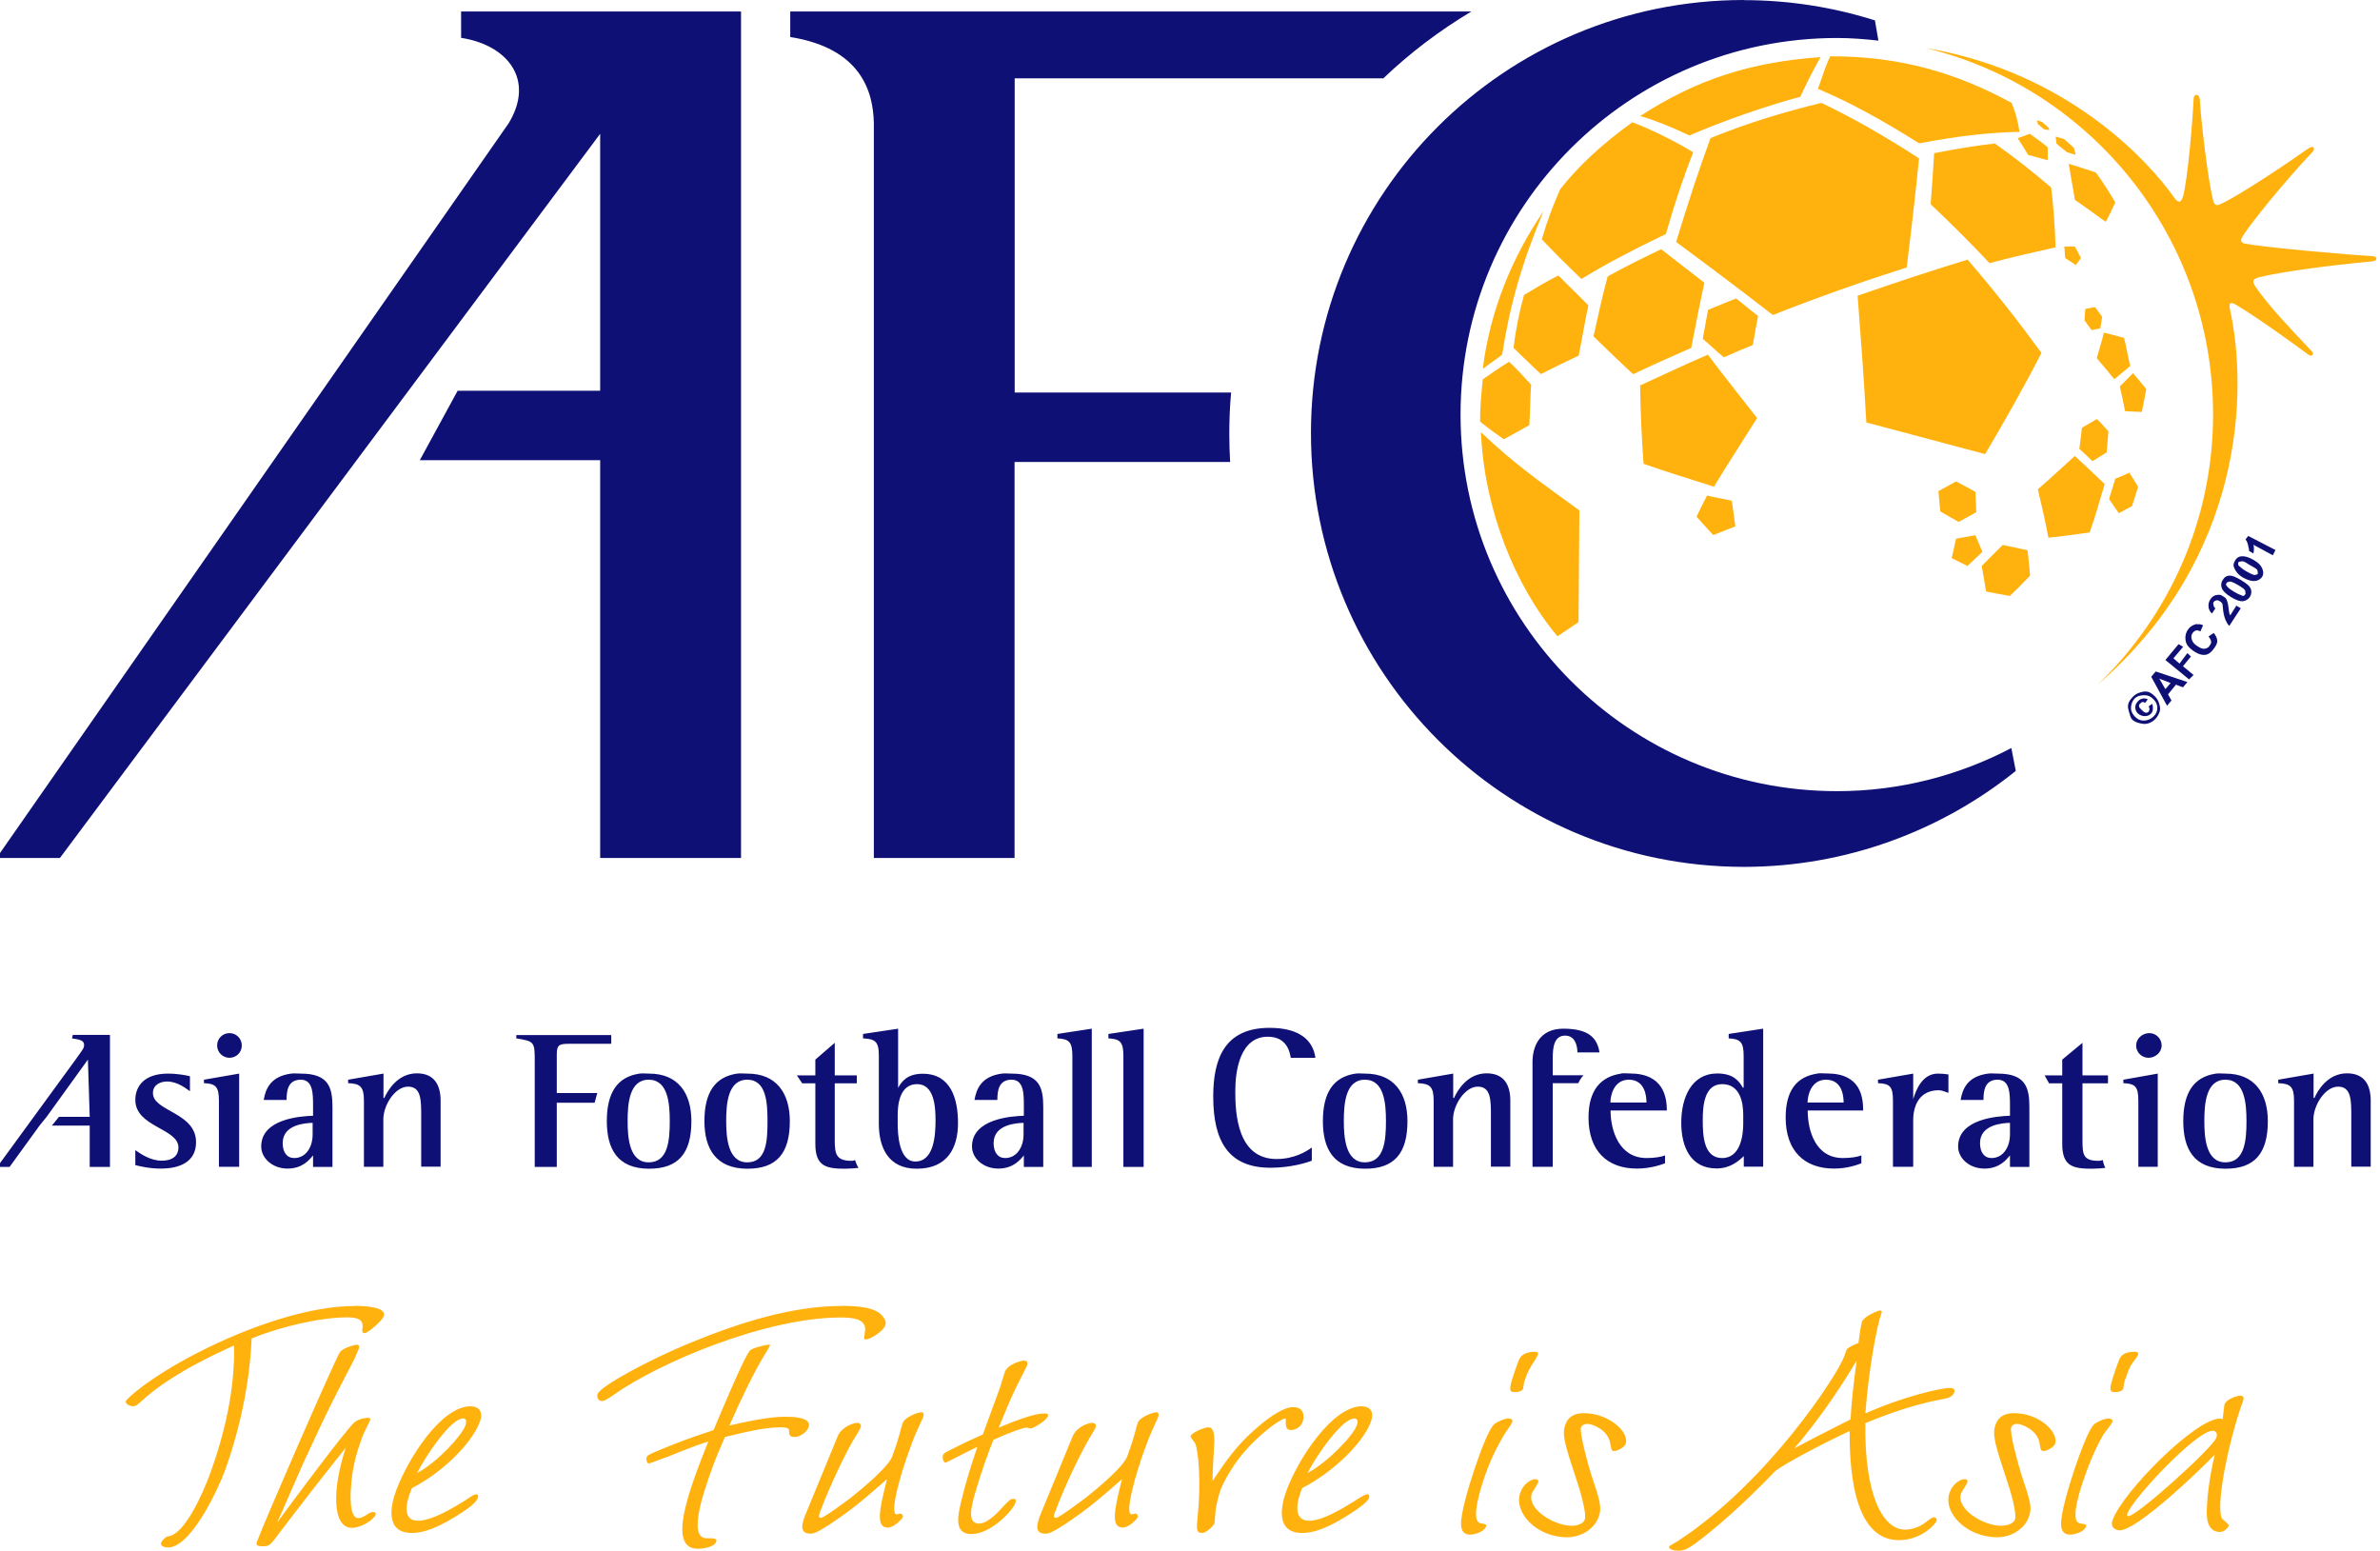 <?xml version="1.0" encoding="UTF-8" standalone="no"?>
<!-- Created with Inkscape (http://www.inkscape.org/) by Marsupilami -->

<svg
   xmlns:dc="http://purl.org/dc/elements/1.1/"
   xmlns:cc="http://creativecommons.org/ns#"
   xmlns:rdf="http://www.w3.org/1999/02/22-rdf-syntax-ns#"
   xmlns:svg="http://www.w3.org/2000/svg"
   xmlns="http://www.w3.org/2000/svg"
   xmlns:sodipodi="http://sodipodi.sourceforge.net/DTD/sodipodi-0.dtd"
   xmlns:inkscape="http://www.inkscape.org/namespaces/inkscape"
   version="1.0"
   width="200.002"
   height="130.285"
   viewBox="-1.652 -1.652 17.155 11.183"
   id="svg9953"
   inkscape:version="0.47 r22583"
   sodipodi:docname="AFC_Logo.svg">
  <sodipodi:namedview
     pagecolor="#ffffff"
     bordercolor="#666666"
     borderopacity="1"
     objecttolerance="10"
     gridtolerance="10"
     guidetolerance="10"
     inkscape:pageopacity="0"
     inkscape:pageshadow="2"
     inkscape:window-width="1280"
     inkscape:window-height="714"
     id="namedview6"
     showgrid="false"
     inkscape:zoom="0.34705882"
     inkscape:cx="492.39305"
     inkscape:cy="394.51742"
     inkscape:window-x="-4"
     inkscape:window-y="-4"
     inkscape:window-maximized="1"
     inkscape:current-layer="svg9953" />
  <defs
     id="defs9955">
    <inkscape:perspective
       sodipodi:type="inkscape:persp3d"
       inkscape:vp_x="0 : 340 : 1"
       inkscape:vp_y="0 : 1000 : 0"
       inkscape:vp_z="1024 : 340 : 1"
       inkscape:persp3d-origin="512 : 226.66667 : 1"
       id="perspective10" />
  </defs>
  <path
     d="m 12.242,-1.303 c 1.186,0.29 2.063,1.365 2.063,2.64 0,0.767 -0.32,1.455 -0.831,1.948 1.054,-0.914 1.085,-2.113 0.952,-2.71 -0.01,-0.046 0.007,-0.052 0.051,-0.025 0.149,0.089 0.405,0.274 0.514,0.355 0.028,0.021 0.046,-0.004 0.025,-0.025 -0.143,-0.151 -0.3,-0.314 -0.4,-0.457 -0.035,-0.05 -0.024,-0.064 0.025,-0.076 0.213,-0.053 0.675,-0.102 0.812,-0.114 0.043,-0.004 0.039,-0.036 0,-0.038 -0.153,-0.008 -0.745,-0.059 -0.914,-0.089 -0.03,-0.005 -0.043,-0.021 -0.019,-0.057 0.113,-0.171 0.417,-0.519 0.495,-0.597 0.037,-0.037 0.012,-0.058 -0.025,-0.032 -0.125,0.089 -0.469,0.321 -0.616,0.393 -0.044,0.022 -0.058,0.021 -0.07,-0.025 -0.035,-0.139 -0.085,-0.554 -0.095,-0.724 -0.003,-0.042 -0.043,-0.041 -0.044,-0.006 -0.007,0.153 -0.042,0.576 -0.076,0.704 -0.014,0.053 -0.038,0.049 -0.063,0.013 -0.18,-0.257 -0.763,-0.904 -1.783,-1.079 z m -0.698,0.057 c -0.028,0.053 -0.053,0.131 -0.089,0.235 0.227,0.095 0.468,0.227 0.73,0.393 0.283,-0.054 0.52,-0.08 0.724,-0.083 -0.014,-0.088 -0.028,-0.137 -0.057,-0.209 -0.391,-0.212 -0.794,-0.337 -1.307,-0.336 z m -0.07,0.006 c -0.503,0.035 -0.898,0.162 -1.301,0.425 0.091,0.025 0.218,0.075 0.355,0.14 0.247,-0.106 0.546,-0.211 0.8,-0.279 0.061,-0.13 0.088,-0.184 0.146,-0.286 z m 0.006,0.33 c -0.27,0.066 -0.528,0.143 -0.8,0.254 -0.079,0.215 -0.16,0.459 -0.248,0.749 0.207,0.153 0.433,0.322 0.698,0.527 0.331,-0.131 0.654,-0.244 0.965,-0.343 0.038,-0.306 0.067,-0.564 0.089,-0.787 -0.25,-0.163 -0.485,-0.295 -0.704,-0.4 z m 1.555,0.127 c 0.001,0.008 0.005,0.016 0.006,0.025 0.015,0.012 0.03,0.026 0.044,0.038 0.013,0.004 0.026,0.003 0.038,0.006 -0.001,-0.01 -0.004,-0.012 -0.006,-0.019 -0.015,-0.012 -0.029,-0.026 -0.044,-0.038 -0.012,-0.004 -0.025,-0.011 -0.038,-0.013 z m -2.919,0.013 c -0.215,0.154 -0.388,0.315 -0.52,0.482 -0.056,0.13 -0.088,0.21 -0.133,0.362 0.073,0.077 0.165,0.17 0.286,0.286 0.183,-0.112 0.385,-0.217 0.609,-0.324 0.064,-0.225 0.129,-0.416 0.197,-0.59 -0.144,-0.088 -0.327,-0.175 -0.438,-0.216 z m 2.869,0.083 c -0.029,0.008 -0.056,0.021 -0.089,0.032 0.027,0.041 0.05,0.079 0.076,0.121 0.049,0.013 0.094,0.024 0.14,0.038 0.001,-0.034 5.07e-4,-0.066 0,-0.095 -0.043,-0.034 -0.082,-0.064 -0.127,-0.095 z m 0.184,0.019 c 0.003,0.016 0.004,0.032 0.006,0.051 0.024,0.023 0.052,0.041 0.076,0.063 0.022,0.005 0.043,0.014 0.063,0.019 -0.004,-0.018 -0.009,-0.034 -0.013,-0.051 -0.025,-0.021 -0.045,-0.042 -0.07,-0.063 -0.02,-0.005 -0.041,-0.013 -0.063,-0.019 z m -0.438,0.051 c -0.135,0.015 -0.277,0.038 -0.438,0.07 -0.007,0.113 -0.014,0.233 -0.025,0.368 0.144,0.136 0.283,0.274 0.425,0.425 0.179,-0.048 0.332,-0.082 0.476,-0.114 -0.005,-0.161 -0.016,-0.302 -0.032,-0.432 -0.134,-0.114 -0.263,-0.217 -0.406,-0.317 z m 0.533,0.146 c 0.013,0.088 0.03,0.169 0.044,0.26 0.083,0.057 0.132,0.094 0.222,0.159 0.029,-0.048 0.047,-0.096 0.07,-0.14 -0.051,-0.085 -0.08,-0.132 -0.14,-0.216 -0.054,-0.019 -0.125,-0.04 -0.197,-0.063 z m -3.789,0.343 c -0.228,0.333 -0.385,0.718 -0.438,1.136 0.055,-0.042 0.09,-0.062 0.14,-0.102 0.056,-0.358 0.141,-0.658 0.298,-1.034 z m 3.757,0.254 c 0.002,0.028 0.005,0.054 0.006,0.083 0.025,0.018 0.052,0.032 0.076,0.051 0.015,-0.019 0.024,-0.034 0.038,-0.051 -0.015,-0.028 -0.028,-0.056 -0.044,-0.083 -0.025,0 -0.05,-7.62e-4 -0.076,0 z m -2.907,0.019 c -0.137,0.066 -0.265,0.128 -0.387,0.197 -0.038,0.141 -0.069,0.281 -0.102,0.432 0.089,0.086 0.18,0.175 0.286,0.273 0.132,-0.063 0.271,-0.125 0.419,-0.19 0.032,-0.165 0.061,-0.316 0.095,-0.47 -0.113,-0.086 -0.213,-0.166 -0.311,-0.241 z m 2.209,0.076 c -0.245,0.074 -0.508,0.161 -0.793,0.26 0.022,0.287 0.045,0.591 0.063,0.914 0.307,0.082 0.589,0.157 0.857,0.228 0.152,-0.258 0.289,-0.5 0.406,-0.73 -0.167,-0.229 -0.344,-0.454 -0.533,-0.673 z m -2.951,0.114 c -0.092,0.045 -0.149,0.083 -0.248,0.14 -0.032,0.114 -0.059,0.242 -0.076,0.381 0.069,0.07 0.125,0.12 0.197,0.19 0.09,-0.046 0.178,-0.088 0.273,-0.133 0.027,-0.131 0.043,-0.24 0.07,-0.362 -0.071,-0.074 -0.147,-0.145 -0.216,-0.216 z m 1.282,0.165 c -0.068,0.028 -0.136,0.055 -0.203,0.083 -0.013,0.071 -0.025,0.137 -0.038,0.209 0.052,0.043 0.097,0.088 0.152,0.133 0.067,-0.029 0.139,-0.061 0.209,-0.089 0.013,-0.074 0.024,-0.138 0.038,-0.209 -0.055,-0.042 -0.106,-0.086 -0.159,-0.127 z m 2.589,0.063 c -0.022,0.004 -0.047,0.008 -0.07,0.013 -0.004,0.028 -0.004,0.054 -0.006,0.083 0.018,0.024 0.032,0.046 0.051,0.07 0.022,-0.005 0.042,-0.009 0.063,-0.013 0.003,-0.028 0.009,-0.054 0.013,-0.083 -0.017,-0.023 -0.032,-0.045 -0.051,-0.07 z m 0.063,0.184 c -0.014,0.061 -0.033,0.12 -0.051,0.184 0.044,0.051 0.086,0.103 0.127,0.152 0.042,-0.035 0.076,-0.064 0.114,-0.095 -0.016,-0.067 -0.027,-0.137 -0.044,-0.203 -0.047,-0.013 -0.093,-0.026 -0.146,-0.038 z m -2.856,0.159 c -0.177,0.076 -0.33,0.15 -0.489,0.222 0.003,0.19 0.011,0.374 0.025,0.565 0.16,0.056 0.324,0.107 0.508,0.165 0.098,-0.162 0.202,-0.322 0.311,-0.495 -0.125,-0.16 -0.244,-0.309 -0.355,-0.457 z m -1.434,0.051 c -0.07,0.043 -0.126,0.083 -0.19,0.127 -0.01,0.104 -0.02,0.2 -0.019,0.305 0.067,0.054 0.115,0.088 0.171,0.127 0.073,-0.039 0.118,-0.065 0.184,-0.102 0.006,-0.1 0.006,-0.188 0.013,-0.292 -0.058,-0.061 -0.104,-0.115 -0.159,-0.165 z m 4.5,0.083 c -0.032,0.031 -0.061,0.063 -0.095,0.095 0.015,0.061 0.026,0.118 0.038,0.178 0.043,0.004 0.081,0.003 0.121,0.006 0.012,-0.057 0.022,-0.11 0.032,-0.165 -0.03,-0.038 -0.061,-0.074 -0.095,-0.114 z m -0.26,0.33 c -0.035,0.02 -0.07,0.042 -0.108,0.063 -0.005,0.052 -0.012,0.1 -0.019,0.152 0.034,0.03 0.065,0.06 0.095,0.089 0.036,-0.021 0.067,-0.042 0.102,-0.063 0.006,-0.05 0.008,-0.102 0.013,-0.152 -0.029,-0.031 -0.05,-0.058 -0.083,-0.089 z m -4.443,0.095 c 0.023,0.548 0.242,1.104 0.552,1.472 l 0.152,-0.102 0.006,-0.806 c -0.277,-0.202 -0.456,-0.323 -0.711,-0.565 z m 4.284,0.171 c -0.086,0.078 -0.172,0.159 -0.267,0.241 0.029,0.122 0.055,0.236 0.076,0.349 0.108,-0.011 0.205,-0.025 0.298,-0.038 0.041,-0.115 0.073,-0.232 0.108,-0.349 -0.069,-0.066 -0.137,-0.131 -0.216,-0.203 z m 0.393,0.121 c -0.032,0.015 -0.064,0.029 -0.102,0.044 -0.013,0.05 -0.031,0.097 -0.044,0.146 0.022,0.034 0.047,0.069 0.07,0.102 0.035,-0.017 0.063,-0.035 0.095,-0.051 0.014,-0.047 0.031,-0.091 0.044,-0.14 -0.019,-0.032 -0.041,-0.067 -0.063,-0.102 z m -1.25,0.063 c -0.042,0.024 -0.083,0.046 -0.127,0.07 0.004,0.051 0.008,0.096 0.013,0.146 0.048,0.027 0.088,0.052 0.133,0.076 0.042,-0.024 0.087,-0.046 0.127,-0.07 -0.002,-0.048 -0.004,-0.097 -0.006,-0.146 -0.045,-0.027 -0.093,-0.05 -0.14,-0.076 z m -1.796,0.102 c -0.028,0.053 -0.051,0.102 -0.076,0.152 0.041,0.046 0.079,0.088 0.121,0.133 0.052,-0.021 0.105,-0.041 0.159,-0.063 -0.009,-0.061 -0.016,-0.123 -0.025,-0.184 -0.059,-0.015 -0.12,-0.023 -0.178,-0.038 z m 1.936,0.286 c -0.047,0.008 -0.092,0.016 -0.14,0.025 -0.012,0.048 -0.019,0.094 -0.032,0.14 0.042,0.02 0.074,0.037 0.114,0.057 0.037,-0.035 0.071,-0.068 0.108,-0.102 -0.016,-0.041 -0.034,-0.079 -0.051,-0.121 z m 0.197,0.07 c -0.052,0.051 -0.101,0.101 -0.152,0.152 0.011,0.065 0.022,0.122 0.032,0.184 0.06,0.012 0.114,0.022 0.171,0.032 0.051,-0.048 0.098,-0.097 0.146,-0.146 -0.007,-0.061 -0.009,-0.119 -0.019,-0.184 -0.055,-0.013 -0.117,-0.024 -0.178,-0.038 z M 0.9,7.767 c -0.322,0 -0.749,0.141 -1.13,0.336 -0.362,0.186 -0.516,0.336 -0.52,0.349 -0.008,0.022 0.032,0.038 0.051,0.038 0.016,0 0.025,-0.003 0.063,-0.038 0.2,-0.186 0.526,-0.337 0.666,-0.4 0.007,0.3 -0.06,0.618 -0.178,0.939 -0.04,0.107 -0.179,0.438 -0.305,0.438 0,0 -0.085,0.057 -0.019,0.076 0.174,0.05 0.39,-0.426 0.432,-0.539 0.163,-0.445 0.191,-0.819 0.197,-0.965 0.186,-0.076 0.48,-0.152 0.692,-0.152 0.104,0 0.112,0.038 0.108,0.076 -0.003,0.015 -0.006,0.038 0.013,0.038 0.028,0 0.129,-0.092 0.14,-0.121 0.026,-0.069 -0.143,-0.076 -0.209,-0.076 z m 3.51,0 c -0.347,0 -0.723,0.115 -1.092,0.267 -0.286,0.117 -0.646,0.311 -0.666,0.368 -0.007,0.019 0.003,0.051 0.032,0.051 0.013,0 0.028,-0.007 0.083,-0.044 0.324,-0.231 1.094,-0.558 1.637,-0.559 0.091,0 0.187,0.01 0.178,0.095 -0.009,0.067 -0.01,0.063 0.006,0.063 0.028,0 0.122,-0.054 0.14,-0.102 0.015,-0.041 -0.037,-0.083 -0.044,-0.089 -0.057,-0.041 -0.162,-0.051 -0.273,-0.051 z m 7.495,0.032 c -0.016,0 -0.119,0.042 -0.133,0.083 -0.007,0.019 -0.022,0.127 -0.025,0.152 -0.026,0.009 -0.067,0.028 -0.083,0.044 -0.005,0.006 -0.015,0.041 -0.019,0.051 -0.049,0.136 -0.552,0.91 -1.2,1.333 -0.004,0.004 -0.062,0.035 -0.063,0.038 -0.008,0.022 0.035,0.032 0.063,0.032 0.038,0 0.065,-0.007 0.14,-0.063 0.113,-0.085 0.304,-0.243 0.565,-0.514 0.082,-0.06 0.348,-0.2 0.533,-0.286 0.001,0.211 0.009,0.787 0.355,0.787 0.161,0 0.264,-0.114 0.273,-0.14 0.003,-0.009 -0.003,-0.025 -0.019,-0.025 -0.012,0 -0.016,0.003 -0.063,0.038 -0.027,0.022 -0.083,0.051 -0.146,0.051 -0.155,0 -0.294,-0.238 -0.286,-0.768 0.085,-0.035 0.309,-0.127 0.546,-0.171 0.054,-0.009 0.083,-0.019 0.095,-0.051 0.006,-0.016 0,-0.032 -0.032,-0.032 -0.063,0 -0.334,0.061 -0.609,0.184 0.023,-0.313 0.082,-0.629 0.114,-0.717 0.004,-0.009 0.01,-0.025 -0.006,-0.025 z M 0.919,8.046 c -0.019,0 -0.109,0.025 -0.127,0.057 -0.055,0.098 -0.55,1.235 -0.597,1.365 -0.01,0.028 0.01,0.032 0.044,0.032 0.044,0 0.051,-0.004 0.127,-0.108 0.195,-0.255 0.229,-0.3 0.47,-0.603 -0.097,0.29 -0.101,0.578 0.044,0.578 0.067,0 0.158,-0.057 0.171,-0.095 0.006,-0.015 -0.009,-0.019 -0.019,-0.019 -0.009,0 -0.02,0.003 -0.044,0.019 -0.025,0.015 -0.041,0.025 -0.063,0.025 -0.069,0 -0.054,-0.207 -0.051,-0.222 0.006,-0.12 0.031,-0.229 0.083,-0.368 0.007,-0.019 0.054,-0.114 0.057,-0.121 0.001,-0.003 -0.003,-0.013 -0.019,-0.013 -0.009,0 -0.063,0.006 -0.095,0.032 -0.053,0.041 -0.475,0.607 -0.559,0.724 0.028,-0.06 0.159,-0.363 0.19,-0.432 0.198,-0.43 0.239,-0.5 0.368,-0.749 l 0.032,-0.076 c 0.007,-0.019 -0.007,-0.025 -0.013,-0.025 z m 2.97,0 c -0.019,0 -0.104,0.019 -0.133,0.038 -0.037,0.022 -0.24,0.515 -0.267,0.578 -0.091,0.032 -0.182,0.06 -0.286,0.102 -0.192,0.076 -0.191,0.08 -0.197,0.095 -0.005,0.013 2.539e-4,0.044 0.019,0.044 0.004,0 0.126,-0.048 0.14,-0.051 0.045,-0.019 0.193,-0.079 0.286,-0.108 -0.129,0.325 -0.306,0.774 -0.076,0.774 0.025,0 0.117,-0.007 0.133,-0.051 0.008,-0.022 -0.007,-0.025 -0.07,-0.025 -0.145,0 -0.005,-0.378 0.044,-0.514 0.032,-0.088 0.064,-0.156 0.089,-0.216 0.129,-0.031 0.28,-0.07 0.4,-0.07 0.066,0 0.062,0.015 0.063,0.032 -0.002,0.022 0.007,0.038 0.038,0.038 0.038,0 0.088,-0.032 0.102,-0.07 0.028,-0.076 -0.127,-0.076 -0.165,-0.076 -0.079,0 -0.175,0.01 -0.406,0.063 0.221,-0.498 0.271,-0.52 0.292,-0.578 0.002,-0.006 -2.539e-4,-0.006 -0.006,-0.006 z m 5.528,0.051 c -0.073,0 -0.107,0.026 -0.121,0.063 -0.08,0.218 -0.073,0.228 -0.025,0.228 0.035,0 0.052,-0.013 0.057,-0.025 0.002,-0.006 0.004,-0.032 0.006,-0.038 0.004,-0.019 0.012,-0.038 0.019,-0.057 0.008,-0.022 0.019,-0.041 0.038,-0.076 0.015,-0.022 0.037,-0.054 0.044,-0.076 0.005,-0.013 -0.007,-0.019 -0.019,-0.019 z m 4.322,0 c -0.072,0 -0.1,0.026 -0.114,0.063 -0.079,0.218 -0.073,0.228 -0.025,0.228 0.035,0 0.053,-0.013 0.057,-0.025 0.002,-0.006 0.004,-0.032 0.006,-0.038 0.004,-0.019 0.012,-0.038 0.019,-0.057 0.008,-0.022 0.013,-0.041 0.032,-0.076 0.014,-0.022 0.043,-0.054 0.051,-0.076 0.005,-0.013 -0.012,-0.019 -0.025,-0.019 z m -8.009,0.063 c -0.013,0 -0.118,0.023 -0.14,0.083 -0.007,0.019 -0.031,0.102 -0.038,0.121 l -0.121,0.33 c -0.064,0.028 -0.122,0.054 -0.254,0.121 -0.024,0.013 -0.028,0.016 -0.032,0.025 -0.008,0.022 0,0.057 0.019,0.057 0.003,0 0.199,-0.102 0.228,-0.114 -0.042,0.123 -0.085,0.257 -0.114,0.381 -0.025,0.104 -0.062,0.248 0.07,0.248 0.146,0 0.301,-0.175 0.317,-0.222 0.006,-0.016 0.009,-0.032 -0.013,-0.032 -0.019,0 -0.025,0.004 -0.076,0.057 -0.022,0.025 -0.105,0.121 -0.171,0.121 -0.088,0 -0.056,-0.114 -0.038,-0.19 0.058,-0.202 0.106,-0.327 0.14,-0.413 0.08,-0.038 0.21,-0.089 0.241,-0.089 0.007,0 0.025,0.006 0.032,0.006 0.009,0 0.107,-0.051 0.121,-0.089 0.007,-0.019 -0.016,-0.019 -0.025,-0.019 -0.091,0 -0.271,0.079 -0.33,0.102 0.032,-0.079 0.088,-0.213 0.114,-0.267 l 0.089,-0.178 c 0.004,-0.009 0.012,-0.038 -0.019,-0.038 z m 6.004,0 c -0.026,0.202 -0.036,0.29 -0.044,0.425 -0.239,0.12 -0.293,0.149 -0.406,0.209 0.201,-0.231 0.375,-0.505 0.451,-0.635 z m 2.767,0.254 c -0.022,0 -0.099,0.023 -0.114,0.063 -0.002,0.007 -0.01,0.092 -0.013,0.108 -0.005,-0.003 -0.009,-0.006 -0.019,-0.006 -0.177,0 -0.7,0.528 -0.774,0.73 -0.023,0.063 0.031,0.076 0.051,0.076 0.126,0 0.583,-0.438 0.685,-0.546 -0.045,0.192 -0.056,0.34 -0.057,0.393 -0.002,0.041 -0.006,0.165 0.095,0.165 0.031,0 0.059,-0.032 0.063,-0.044 0.004,-0.013 -0.048,-0.047 -0.051,-0.057 -0.044,-0.104 0.057,-0.579 0.152,-0.838 0.007,-0.019 0.015,-0.044 -0.019,-0.044 z m -12.763,0.076 c -0.218,0 -0.458,0.388 -0.539,0.609 -0.04,0.107 -0.081,0.305 0.114,0.305 0.082,0 0.19,-0.032 0.387,-0.165 0.051,-0.035 0.08,-0.064 0.089,-0.089 0.005,-0.013 0,-0.025 -0.013,-0.025 -0.019,0 -0.064,0.035 -0.089,0.051 -0.082,0.05 -0.232,0.14 -0.33,0.14 -0.114,0 -0.09,-0.127 -0.044,-0.235 0.242,-0.126 0.438,-0.337 0.489,-0.476 0.034,-0.091 -0.023,-0.114 -0.063,-0.114 z m 6.429,0 c -0.218,0 -0.465,0.388 -0.546,0.609 -0.039,0.107 -0.082,0.305 0.114,0.305 0.082,0 0.19,-0.032 0.387,-0.165 0.051,-0.035 0.086,-0.064 0.095,-0.089 0.005,-0.013 2.539e-4,-0.025 -0.013,-0.025 -0.019,0 -0.07,0.035 -0.095,0.051 -0.082,0.05 -0.226,0.14 -0.324,0.14 -0.113,0 -0.096,-0.127 -0.051,-0.235 0.242,-0.126 0.444,-0.337 0.495,-0.476 0.034,-0.091 -0.022,-0.114 -0.063,-0.114 z m -0.495,0.006 c -0.07,0 -0.173,0.07 -0.26,0.146 -0.148,0.126 -0.225,0.239 -0.324,0.387 -0.001,-0.041 0.011,-0.245 0.013,-0.292 -0.002,-0.053 -0.007,-0.095 -0.044,-0.095 -0.028,0 -0.118,0.038 -0.127,0.063 -0.003,0.009 0.026,0.041 0.032,0.051 0.025,0.054 0.044,0.287 0.019,0.527 -0.008,0.092 -0.013,0.121 0.032,0.121 0.028,0 0.081,-0.048 0.089,-0.07 0.002,-0.006 0.006,-0.07 0.006,-0.07 0.004,-0.063 0.028,-0.143 0.038,-0.171 0.007,-0.019 0.077,-0.191 0.248,-0.355 0.122,-0.117 0.203,-0.159 0.216,-0.159 0.009,0 0.007,0.003 0.006,0.032 0.002,0.019 2.539e-4,0.051 0.038,0.051 0.016,0 0.065,-0.01 0.083,-0.057 0.019,-0.051 0.003,-0.108 -0.063,-0.108 z m -2.685,0.038 c -0.028,0 -0.118,0.035 -0.133,0.076 -0.02,0.054 -0.015,0.074 -0.076,0.241 -0.028,0.076 -0.204,0.223 -0.298,0.298 -0.017,0.013 -0.194,0.146 -0.216,0.146 -0.025,0 -0.012,-0.029 -0.006,-0.044 0.072,-0.196 0.189,-0.432 0.241,-0.52 0.008,-0.012 0.045,-0.073 0.051,-0.089 0.006,-0.016 -0.003,-0.032 -0.025,-0.032 -0.028,0 -0.112,0.029 -0.14,0.095 -0.024,0.057 -0.224,0.543 -0.235,0.571 -0.019,0.051 -0.05,0.133 0.038,0.133 0.022,0 0.046,-0.007 0.133,-0.063 0.167,-0.111 0.242,-0.175 0.419,-0.33 -0.057,0.224 -0.082,0.349 0.006,0.349 0.044,0 0.102,-0.06 0.108,-0.076 0.004,-0.01 -0.006,-0.025 -0.019,-0.025 l -0.025,0.006 c -0.057,0 0.033,-0.305 0.089,-0.457 0.017,-0.047 0.03,-0.086 0.063,-0.159 0.005,-0.012 0.033,-0.07 0.038,-0.083 0.007,-0.019 0.006,-0.038 -0.013,-0.038 z m 1.695,0 c -0.028,0 -0.119,0.035 -0.133,0.076 -0.02,0.054 -0.015,0.074 -0.076,0.241 -0.028,0.076 -0.204,0.223 -0.298,0.298 -0.018,0.013 -0.193,0.146 -0.216,0.146 -0.025,0 -0.012,-0.029 -0.006,-0.044 0.072,-0.196 0.19,-0.432 0.241,-0.52 0.008,-0.012 0.045,-0.073 0.051,-0.089 0.006,-0.016 -0.003,-0.032 -0.025,-0.032 -0.029,0 -0.112,0.029 -0.14,0.095 -0.024,0.057 -0.224,0.543 -0.235,0.571 -0.018,0.051 -0.051,0.133 0.038,0.133 0.022,0 0.046,-0.007 0.133,-0.063 0.167,-0.111 0.242,-0.175 0.419,-0.33 -0.057,0.224 -0.082,0.349 0.006,0.349 0.044,0 0.102,-0.06 0.108,-0.076 0.003,-0.01 -0.006,-0.025 -0.019,-0.025 l -0.025,0.006 c -0.056,0 0.034,-0.305 0.089,-0.457 0.017,-0.047 0.031,-0.086 0.063,-0.159 0.005,-0.012 0.033,-0.07 0.038,-0.083 0.007,-0.019 0.006,-0.038 -0.013,-0.038 z m 3.084,0.006 c -0.079,0 -0.116,0.035 -0.133,0.083 -0.027,0.073 -0.004,0.141 0.083,0.406 0.02,0.057 0.073,0.235 0.057,0.279 -0.007,0.019 -0.035,0.044 -0.095,0.044 -0.126,0 -0.327,-0.122 -0.286,-0.235 0.004,-0.01 0.04,-0.063 0.044,-0.076 0.003,-0.01 0.003,-0.025 -0.019,-0.025 -0.028,0 -0.084,0.029 -0.108,0.095 -0.053,0.145 0.116,0.324 0.336,0.324 0.11,0 0.2,-0.067 0.228,-0.146 0.024,-0.066 0.014,-0.106 -0.057,-0.317 -0.017,-0.057 -0.084,-0.292 -0.07,-0.33 0.007,-0.019 0.035,-0.025 0.044,-0.025 0.044,0 0.149,0.048 0.165,0.133 0.01,0.06 0.013,0.063 0.032,0.063 0.016,0 0.073,-0.022 0.083,-0.057 0.019,-0.085 -0.125,-0.216 -0.305,-0.216 z m 3.103,0 c -0.079,0 -0.116,0.035 -0.133,0.083 -0.026,0.073 -0.004,0.141 0.083,0.406 0.021,0.057 0.073,0.235 0.057,0.279 -0.007,0.019 -0.041,0.044 -0.102,0.044 -0.126,0 -0.327,-0.122 -0.286,-0.235 0.004,-0.01 0.04,-0.063 0.044,-0.076 0.004,-0.01 0.003,-0.025 -0.019,-0.025 -0.028,0 -0.084,0.029 -0.108,0.095 -0.053,0.145 0.121,0.324 0.343,0.324 0.11,0 0.2,-0.067 0.228,-0.146 0.025,-0.066 0.014,-0.106 -0.057,-0.317 -0.017,-0.057 -0.084,-0.292 -0.07,-0.33 0.007,-0.019 0.029,-0.025 0.038,-0.025 0.044,0 0.149,0.048 0.165,0.133 0.009,0.06 0.013,0.063 0.032,0.063 0.016,0 0.073,-0.022 0.083,-0.057 0.019,-0.085 -0.119,-0.216 -0.298,-0.216 z m -11.189,0.038 c 0.038,0 0.021,0.044 0.019,0.051 -0.027,0.073 -0.2,0.264 -0.349,0.343 0.075,-0.145 0.248,-0.393 0.33,-0.393 z m 6.429,0 c 0.038,0 0.022,0.044 0.019,0.051 -0.026,0.073 -0.207,0.264 -0.355,0.343 0.075,-0.145 0.254,-0.393 0.336,-0.393 z m 1.117,0 c -0.031,0 -0.08,0.022 -0.102,0.038 -0.039,0.029 -0.096,0.185 -0.114,0.235 -0.039,0.104 -0.102,0.302 -0.121,0.413 -0.007,0.044 -0.031,0.152 0.057,0.152 0.031,0 0.1,-0.019 0.114,-0.057 0.006,-0.016 0.009,-0.016 -0.038,-0.025 -0.081,-0.013 0.008,-0.28 0.038,-0.362 0.052,-0.142 0.099,-0.22 0.133,-0.279 0.008,-0.013 0.052,-0.073 0.057,-0.089 0.006,-0.016 -0.006,-0.025 -0.025,-0.025 z m 4.328,0 c -0.031,0 -0.08,0.022 -0.102,0.038 -0.039,0.029 -0.095,0.185 -0.114,0.235 -0.038,0.104 -0.102,0.302 -0.121,0.413 -0.007,0.044 -0.031,0.152 0.057,0.152 0.031,0 0.101,-0.019 0.114,-0.057 0.006,-0.016 0.002,-0.016 -0.044,-0.025 -0.08,-0.013 0.014,-0.28 0.044,-0.362 0.052,-0.142 0.092,-0.22 0.127,-0.279 0.008,-0.013 0.058,-0.073 0.063,-0.089 0.006,-0.016 -0.006,-0.025 -0.025,-0.025 z m 0.749,0.089 c 0.028,0 0.035,0.026 0.025,0.051 -0.027,0.073 -0.571,0.565 -0.635,0.565 -0.009,0 -0.008,-0.013 -0.006,-0.019 0.041,-0.11 0.496,-0.597 0.616,-0.597 z"
     id="path9756"
     style="fill:#ffb20e;fill-opacity:1;fill-rule:nonzero;stroke:none" />
  <path
     d="m 10.921,-1.652 c -1.726,0 -3.123,1.397 -3.123,3.123 0,1.726 1.396,3.129 3.123,3.129 0.74,-1e-5 1.426,-0.262 1.961,-0.692 l -0.032,-0.165 c -0.376,0.197 -0.803,0.311 -1.257,0.311 -1.5,0 -2.716,-1.217 -2.716,-2.716 0,-1.5 1.217,-2.716 2.716,-2.716 0.102,0 0.199,0.008 0.298,0.019 l -0.025,-0.146 c -0.297,-0.094 -0.617,-0.146 -0.946,-0.146 z m -9.253,0.083 0,0.19 c 0.333,0.051 0.535,0.3 0.343,0.616 l -3.694,5.299 0.457,0 3.897,-5.223 0,1.853 -1.028,0 -0.273,0.501 1.301,0 0,2.869 0.013,0 1.003,0 0,-6.105 -2.018,0 z m 2.374,0 0,0.184 c 0.511,0.081 0.599,0.394 0.603,0.622 l 0,5.299 1.015,0 0,-2.856 1.555,0 c -0.004,-0.068 -0.006,-0.134 -0.006,-0.203 0,-0.1 0.004,-0.2 0.013,-0.298 l -1.561,0 0,-2.266 2.659,0 c 0.193,-0.184 0.403,-0.343 0.635,-0.482 l -4.912,0 z m 10.516,3.783 -0.019,0.025 c 0.01,0.011 0.016,0.028 0.019,0.044 0.003,0.017 0.008,0.027 0.006,0.038 l 0.032,0.019 c 0.004,-0.022 0.006,-0.043 0,-0.063 l 0.14,0.076 0.019,-0.038 -0.197,-0.102 z m -0.051,0.146 c -0.019,0.003 -0.034,0.013 -0.044,0.032 -0.011,0.019 -0.014,0.033 -0.006,0.051 0.009,0.022 0.027,0.049 0.063,0.07 0.037,0.021 0.068,0.028 0.089,0.025 0.021,-0.003 0.04,-0.013 0.051,-0.032 0.011,-0.019 0.007,-0.039 0,-0.057 -0.009,-0.022 -0.027,-0.042 -0.063,-0.063 -0.037,-0.021 -0.066,-0.029 -0.089,-0.025 z m -0.006,0.038 c 0.005,-0.002 0.016,-0.003 0.025,0 0.01,0.003 0.022,0.012 0.044,0.025 0.023,0.013 0.043,0.024 0.051,0.032 0.006,0.006 0.005,0.014 0.006,0.019 7.61e-4,0.005 0.002,0.008 0,0.013 -0.003,0.004 -0.008,0.005 -0.013,0.006 -0.005,0.002 -0.009,0.003 -0.019,0 -0.01,-0.003 -0.028,-0.012 -0.051,-0.025 -0.023,-0.013 -0.036,-0.024 -0.044,-0.032 -0.006,-0.006 -0.012,-0.008 -0.013,-0.013 -0.001,-0.005 -0.002,-0.014 0,-0.019 0.003,-0.004 0.008,-0.005 0.013,-0.006 z m -0.083,0.102 c -0.02,0.002 -0.033,0.013 -0.044,0.032 -0.012,0.018 -0.013,0.039 -0.006,0.057 0.008,0.022 0.028,0.041 0.063,0.063 0.036,0.023 0.067,0.034 0.089,0.032 0.021,-0.003 0.039,-0.013 0.051,-0.032 0.011,-0.018 0.013,-0.039 0.006,-0.057 -0.008,-0.022 -0.034,-0.041 -0.07,-0.063 -0.036,-0.022 -0.066,-0.035 -0.089,-0.032 z m 0,0.044 c 0.005,-0.002 0.009,-0.003 0.019,0 0.01,0.003 0.028,0.011 0.051,0.025 0.023,0.014 0.037,0.023 0.044,0.032 0.006,0.006 0.006,0.014 0.006,0.019 7.61e-4,0.005 0.003,0.008 0,0.013 -0.003,0.005 -0.008,0.011 -0.013,0.013 -0.005,0.002 -0.009,-0.003 -0.019,-0.006 -0.01,-0.003 -0.028,-0.011 -0.051,-0.025 -0.022,-0.014 -0.036,-0.023 -0.044,-0.032 -0.006,-0.006 -0.012,-0.014 -0.013,-0.019 -10e-4,-0.005 0.004,-0.009 0.006,-0.013 0.003,-0.005 0.008,-0.005 0.013,-0.006 z m -0.089,0.095 c -0.017,0.004 -0.032,0.013 -0.044,0.032 -0.011,0.017 -0.014,0.034 -0.013,0.051 0.001,0.017 0.008,0.036 0.025,0.051 l 0.025,-0.038 c -0.01,-0.007 -0.011,-0.012 -0.013,-0.019 -0.002,-0.007 -0.005,-0.018 0,-0.025 0.005,-0.008 0.012,-0.011 0.019,-0.013 0.007,-0.002 0.017,7.66e-4 0.025,0.006 0.007,0.005 0.015,0.009 0.019,0.019 0.003,0.007 0.002,0.025 0.006,0.051 0.005,0.032 0.012,0.056 0.019,0.07 0.007,0.014 0.014,0.028 0.025,0.038 l 0.083,-0.127 -0.032,-0.019 -0.044,0.07 c -0.002,-0.004 -0.005,-0.008 -0.006,-0.013 -0.002,-0.005 -0.004,-0.02 -0.006,-0.038 -0.003,-0.018 -0.004,-0.03 -0.006,-0.038 -0.004,-0.012 -0.007,-0.024 -0.013,-0.032 -0.005,-0.008 -0.017,-0.013 -0.025,-0.019 -0.014,-0.01 -0.027,-0.01 -0.044,-0.006 z m -0.14,0.209 c -0.023,0.004 -0.047,0.016 -0.063,0.038 -0.019,0.025 -0.024,0.055 -0.019,0.083 0.005,0.028 0.021,0.048 0.051,0.07 0.028,0.021 0.061,0.035 0.089,0.032 0.027,-0.003 0.046,-0.021 0.063,-0.044 0.014,-0.019 0.026,-0.038 0.025,-0.057 -2.54e-4,-0.02 -0.01,-0.037 -0.025,-0.057 l -0.038,0.025 c 0.011,0.013 0.018,0.027 0.019,0.038 0.001,0.012 -0.006,0.022 -0.013,0.032 -0.01,0.013 -0.022,0.018 -0.038,0.019 -0.016,0.001 -0.034,-0.009 -0.057,-0.025 -0.021,-0.016 -0.028,-0.029 -0.032,-0.044 -0.004,-0.015 -0.004,-0.031 0.006,-0.044 0.007,-0.01 0.015,-0.016 0.025,-0.019 0.01,-0.003 0.021,0.002 0.032,0.006 l 0.019,-0.044 c -0.018,-0.007 -0.03,-0.009 -0.044,-0.006 z m -0.133,0.146 -0.095,0.114 0.171,0.14 0.032,-0.032 -0.076,-0.063 0.057,-0.07 -0.025,-0.025 -0.057,0.076 -0.044,-0.038 0.07,-0.083 -0.032,-0.019 z m -0.165,0.197 -0.032,0.038 0.114,0.209 0.032,-0.038 -0.025,-0.044 0.057,-0.07 0.051,0.019 0.032,-0.038 -0.228,-0.076 z m 0.025,0.051 0.083,0.032 -0.038,0.044 -0.044,-0.076 z m -0.083,0.095 c -0.02,-0.005 -0.037,5.14e-4 -0.057,0.006 -0.02,0.006 -0.037,0.017 -0.051,0.032 -0.014,0.015 -0.027,0.031 -0.032,0.051 -0.005,0.02 2.56e-4,0.037 0.006,0.057 0.006,0.02 0.01,0.043 0.025,0.057 0.015,0.014 0.037,0.021 0.057,0.025 0.02,0.005 0.037,0.006 0.057,0 0.02,-0.006 0.037,-0.017 0.051,-0.032 0.014,-0.015 0.027,-0.037 0.032,-0.057 0.005,-0.02 -2.56e-4,-0.037 -0.006,-0.057 -0.006,-0.02 -0.017,-0.037 -0.032,-0.051 -0.015,-0.014 -0.031,-0.027 -0.051,-0.032 z m -0.025,0.025 c 0.026,-7.62e-4 0.045,0.008 0.063,0.025 0.019,0.018 0.031,0.038 0.032,0.063 7.61e-4,0.026 -0.008,0.045 -0.025,0.063 -0.018,0.019 -0.044,0.031 -0.07,0.032 -0.026,7.61e-4 -0.045,-0.008 -0.063,-0.025 -0.019,-0.018 -0.031,-0.038 -0.032,-0.063 -7.62e-4,-0.026 0.008,-0.051 0.025,-0.07 0.018,-0.019 0.044,-0.025 0.07,-0.025 z m -0.013,0.025 c -0.013,0.002 -0.022,0.008 -0.032,0.019 -0.012,0.013 -0.02,0.027 -0.019,0.044 5.08e-4,0.017 0.006,0.032 0.019,0.044 0.014,0.013 0.034,0.019 0.051,0.019 0.017,-5.08e-4 0.032,-0.005 0.044,-0.019 0.011,-0.012 0.013,-0.023 0.013,-0.038 0,-0.009 0,-0.021 -0.006,-0.032 l -0.025,0.019 c 0.006,0.009 0.006,0.012 0.006,0.019 0,0.007 -0.002,0.014 -0.006,0.019 -0.007,0.007 -0.015,0.009 -0.025,0.006 -0.007,-0.002 -0.015,-0.009 -0.025,-0.019 -0.01,-0.01 -0.018,-0.017 -0.019,-0.025 -10e-4,-0.009 7.62e-4,-0.013 0.006,-0.019 0.005,-0.005 0.013,-0.012 0.019,-0.013 0.006,-7.62e-4 0.012,0.002 0.019,0.006 l 0.019,-0.025 c -0.011,-0.007 -0.026,-0.008 -0.038,-0.006 z m -6.296,2.374 c -0.325,0 -0.406,0.225 -0.406,0.495 0,0.327 0.113,0.514 0.413,0.514 0.145,0 0.261,-0.036 0.298,-0.051 l 0,-0.095 c -0.038,0.028 -0.126,0.083 -0.254,0.083 -0.282,0 -0.298,-0.325 -0.298,-0.489 0,-0.15 0.035,-0.393 0.235,-0.393 0.133,0 0.158,0.104 0.165,0.152 l 0.178,0 c -0.016,-0.117 -0.103,-0.216 -0.33,-0.216 z m -2.678,0.006 -0.254,0.038 0,0.032 c 0.085,0.004 0.114,0.021 0.114,0.121 0,0 0,0.337 0,0.495 0,0.168 0.066,0.324 0.273,0.324 0.224,0 0.298,-0.153 0.298,-0.33 0,-0.173 -0.051,-0.355 -0.254,-0.355 -0.111,-10e-6 -0.152,0.055 -0.178,0.102 l 0,-0.425 z m 1.396,0 -0.248,0.038 0,0.032 c 0.084,0.004 0.108,0.026 0.108,0.127 l 0,0.8 0.14,0 0,-0.996 z m 0.374,0 -0.254,0.038 0,0.032 c 0.084,0.004 0.108,0.026 0.108,0.127 l 0,0.8 0.146,0 0,-0.996 z m 3.027,0 c -0.171,0 -0.222,0.128 -0.222,0.241 l 0,0.152 0,0.603 0.146,0 0,-0.603 0.184,0 c 0,0 0.015,-0.034 0.038,-0.057 l -0.222,0 0,-0.127 c 0,-0.067 0.007,-0.159 0.089,-0.159 0.071,0 0.088,0.069 0.089,0.121 l 0.159,0 c -0.016,-0.104 -0.078,-0.171 -0.26,-0.171 z m 1.441,0 -0.248,0.038 0,0.032 c 0.084,0.004 0.108,0.026 0.108,0.127 l 0,0.228 -0.006,0 c -0.027,-0.047 -0.068,-0.102 -0.184,-0.102 -0.187,-10e-6 -0.26,0.175 -0.26,0.355 0,0.177 0.069,0.33 0.254,0.33 0.102,0 0.161,-0.055 0.197,-0.089 l 0,0.076 0.14,0 0,-0.996 z m -11.062,0.032 c -0.05,0 -0.089,0.04 -0.089,0.089 0,0.05 0.041,0.089 0.089,0.089 0.05,0 0.089,-0.039 0.089,-0.089 0,-0.05 -0.04,-0.089 -0.089,-0.089 z m 13.848,0 c -0.05,0 -0.095,0.04 -0.095,0.089 0,0.05 0.041,0.089 0.089,0.089 0.05,0 0.095,-0.039 0.095,-0.089 0,-0.05 -0.041,-0.089 -0.089,-0.089 z m -14.978,0.013 -0.006,0.025 c 0.054,0.008 0.103,0.013 0.083,0.07 -0.004,0.01 -0.04,0.059 -0.057,0.083 l -0.565,0.774 0.089,0 0.216,-0.298 0.051,-0.063 0.298,-0.413 0.013,0.413 -0.222,0 -0.051,0.063 0.273,0 0,0.298 0.146,0 0,-0.952 -0.267,0 z m 3.199,0 0,0.025 c 0.13,0.021 0.133,0.024 0.133,0.165 l 0,0.762 0.159,0 0,-0.463 0.273,0 0.019,-0.07 -0.292,0 0,-0.279 c 0,-0.068 0.018,-0.076 0.089,-0.076 l 0.114,0 c 0.092,0 0.19,0 0.19,0 l 0,-0.063 -0.685,0 z m 2.297,0.057 -0.14,0.121 0,0.114 -0.133,0 0.038,0.057 0.095,0 0,0.438 c 0,0.162 0.08,0.178 0.216,0.178 0.031,0 0.082,-0.004 0.095,-0.006 -0.012,-0.018 -0.025,-0.057 -0.025,-0.057 -0.009,0.003 -0.008,0.006 -0.025,0.006 -0.109,0 -0.121,-0.047 -0.121,-0.146 l 0,-0.413 0.159,0 0,-0.057 -0.159,0 0,-0.235 z m 9,0 -0.146,0.121 0,0.114 -0.127,0 0.032,0.057 0.095,0 0,0.438 c 0,0.162 0.079,0.178 0.216,0.178 0.031,0 0.083,-0.004 0.095,-0.006 -0.011,-0.018 -0.019,-0.057 -0.019,-0.057 -0.009,0.003 -0.014,0.006 -0.032,0.006 -0.109,0 -0.114,-0.047 -0.114,-0.146 l 0,-0.413 0.184,0 0,-0.057 -0.184,0 0,-0.235 z m -13.81,0.222 c -0.167,0 -0.235,0.088 -0.235,0.19 0,0.196 0.311,0.204 0.311,0.343 0,0.05 -0.031,0.095 -0.121,0.095 -0.08,0 -0.15,-0.048 -0.19,-0.076 l 0,0.108 c 0.033,0.008 0.098,0.025 0.184,0.025 0.141,0 0.254,-0.051 0.254,-0.19 0,-0.217 -0.311,-0.221 -0.311,-0.355 0,-0.061 0.056,-0.083 0.102,-0.083 0.079,0 0.143,0.056 0.165,0.07 l 0,-0.108 c -0.024,-0.006 -0.086,-0.019 -0.159,-0.019 z m 0.514,0 -0.254,0.044 0,0.025 c 0.086,0.003 0.108,0.027 0.108,0.127 l 0,0.476 0.146,0 0,-0.673 z m 0.374,0 c -0.146,0.02 -0.183,0.108 -0.197,0.19 l 0.165,0 c 0,-0.063 0.008,-0.146 0.102,-0.146 0.089,0 0.089,0.101 0.089,0.19 l 0,0.07 c -0.091,0.003 -0.374,0.022 -0.374,0.222 0,0.083 0.08,0.159 0.19,0.159 0.109,0 0.159,-0.065 0.184,-0.095 l 0,0.083 0.14,0 0,-0.432 c 0,-0.14 -0.027,-0.241 -0.228,-0.241 -0.026,0 -0.049,-0.003 -0.07,0 z m 0.666,0 -0.254,0.044 0,0.025 c 0.089,0.003 0.114,0.027 0.114,0.127 l 0,0.476 0.14,0 0,-0.343 c 0,-0.101 0.084,-0.235 0.178,-0.235 0.095,0 0.095,0.097 0.095,0.209 l 0,0.368 0.14,0 0,-0.476 c 0,-0.109 -0.043,-0.197 -0.171,-0.197 -0.141,0 -0.213,0.128 -0.235,0.178 l -0.006,0 0,-0.178 z m 1.847,0 c -0.158,0.024 -0.235,0.135 -0.235,0.343 0,0.199 0.076,0.343 0.305,0.343 0.21,0 0.305,-0.111 0.305,-0.343 0,-0.204 -0.098,-0.343 -0.305,-0.343 -0.026,0 -0.047,-0.003 -0.07,0 z m 0.704,0 c -0.158,0.024 -0.235,0.135 -0.235,0.343 0,0.199 0.083,0.343 0.311,0.343 0.21,0 0.305,-0.111 0.305,-0.343 0,-0.204 -0.099,-0.343 -0.305,-0.343 -0.026,0 -0.054,-0.003 -0.076,0 z m 1.91,0 c -0.146,0.02 -0.183,0.108 -0.197,0.19 l 0.165,0 c 0,-0.063 0.008,-0.146 0.102,-0.146 0.089,0 0.089,0.101 0.089,0.19 l 0,0.07 c -0.091,0.003 -0.374,0.022 -0.374,0.222 0,0.083 0.079,0.159 0.19,0.159 0.109,0 0.159,-0.065 0.184,-0.095 l 0,0.083 0.14,0 0,-0.432 c 0,-0.14 -0.027,-0.241 -0.228,-0.241 -0.026,0 -0.049,-0.003 -0.07,0 z m 2.551,0 c -0.158,0.024 -0.235,0.135 -0.235,0.343 0,0.199 0.076,0.343 0.305,0.343 0.21,0 0.305,-0.111 0.305,-0.343 0,-0.204 -0.099,-0.343 -0.305,-0.343 -0.026,0 -0.047,-0.003 -0.07,0 z m 0.704,0 -0.254,0.044 0,0.025 c 0.089,0.003 0.114,0.027 0.114,0.127 l 0,0.476 0.14,0 0,-0.343 c 0,-0.101 0.085,-0.235 0.178,-0.235 0.095,0 0.095,0.097 0.095,0.209 l 0,0.368 0.14,0 0,-0.476 c 0,-0.109 -0.042,-0.197 -0.171,-0.197 -0.141,0 -0.213,0.128 -0.235,0.178 l -0.006,0 0,-0.178 z m 1.212,0 c -0.148,0.022 -0.235,0.121 -0.235,0.317 0,0.237 0.132,0.368 0.349,0.368 0.098,0 0.176,-0.028 0.203,-0.038 l 0,-0.057 c -0.024,0.01 -0.073,0.019 -0.133,0.019 -0.2,0 -0.26,-0.201 -0.26,-0.343 l 0.406,0 c 0,-0.095 -0.023,-0.267 -0.267,-0.267 -0.024,0 -0.042,-0.003 -0.063,0 z m 1.415,0 c -0.148,0.022 -0.228,0.121 -0.228,0.317 0,0.237 0.132,0.368 0.349,0.368 0.098,0 0.17,-0.028 0.197,-0.038 l 0,-0.057 c -0.024,0.01 -0.074,0.019 -0.133,0.019 -0.2,0 -0.254,-0.201 -0.254,-0.343 l 0.4,0 c 0,-0.095 -0.017,-0.267 -0.26,-0.267 -0.024,0 -0.049,-0.003 -0.07,0 z m 0.692,0 -0.254,0.044 0,0.025 c 0.089,0.003 0.108,0.027 0.108,0.127 l 0,0.476 0.146,0 0,-0.336 c 0,-0.1 0.041,-0.216 0.184,-0.216 0.025,0 0.047,0.012 0.07,0.019 l 0,-0.133 c -0.024,-0.004 -0.05,-0.006 -0.076,-0.006 -0.113,0 -0.158,0.119 -0.178,0.184 l 0,-0.184 z m 0.539,0 c -0.146,0.02 -0.183,0.108 -0.197,0.19 l 0.165,0 c 0,-0.063 0.008,-0.146 0.102,-0.146 0.089,0 0.089,0.101 0.089,0.19 l 0,0.07 c -0.091,0.003 -0.374,0.022 -0.374,0.222 0,0.083 0.079,0.159 0.19,0.159 0.109,0 0.159,-0.065 0.184,-0.095 l 0,0.083 0.14,0 0,-0.432 c 0,-0.14 -0.027,-0.241 -0.228,-0.241 -0.026,0 -0.049,-0.003 -0.07,0 z m 1.225,0 -0.248,0.044 0,0.025 c 0.087,0.003 0.108,0.027 0.108,0.127 l 0,0.476 0.14,0 0,-0.673 z m 0.419,0 c -0.158,0.024 -0.235,0.135 -0.235,0.343 0,0.199 0.076,0.343 0.305,0.343 0.21,0 0.305,-0.111 0.305,-0.343 0,-0.204 -0.099,-0.343 -0.305,-0.343 -0.026,0 -0.047,-0.003 -0.07,0 z m 0.704,0 -0.254,0.044 0,0.025 c 0.09,0.003 0.114,0.027 0.114,0.127 l 0,0.476 0.14,0 0,-0.343 c 0,-0.101 0.084,-0.235 0.178,-0.235 0.094,0 0.095,0.097 0.095,0.209 l 0,0.368 0.14,0 0,-0.476 c 0,-0.109 -0.042,-0.197 -0.171,-0.197 -0.141,0 -0.214,0.128 -0.235,0.178 l -0.006,0 0,-0.178 z m -12.008,0.044 c 0.138,0 0.152,0.168 0.152,0.298 0,0.142 -0.013,0.298 -0.152,0.298 -0.141,0 -0.152,-0.18 -0.152,-0.298 0,-0.125 0.012,-0.298 0.152,-0.298 z m 0.711,0 c 0.138,0 0.146,0.168 0.146,0.298 0,0.142 -0.007,0.298 -0.146,0.298 -0.14,0 -0.152,-0.18 -0.152,-0.298 0,-0.125 0.012,-0.298 0.152,-0.298 z m 4.455,0 c 0.138,0 0.152,0.168 0.152,0.298 0,0.142 -0.013,0.298 -0.152,0.298 -0.14,0 -0.152,-0.18 -0.152,-0.298 0,-0.125 0.012,-0.298 0.152,-0.298 z m 1.904,0 c 0.123,0 0.127,0.133 0.127,0.165 l -0.26,0 c 0,-0.054 0.026,-0.165 0.133,-0.165 z m 1.422,0 c 0.124,0 0.127,0.133 0.127,0.165 l -0.26,0 c 0,-0.054 0.027,-0.165 0.133,-0.165 z m 2.881,0 c 0.138,0 0.152,0.168 0.152,0.298 0,0.142 -0.013,0.298 -0.152,0.298 -0.141,0 -0.152,-0.18 -0.152,-0.298 0,-0.125 0.012,-0.298 0.152,-0.298 z m -9.437,0.032 c 0.123,-1e-5 0.133,0.161 0.133,0.26 0,0.109 -0.011,0.298 -0.146,0.298 -0.118,0 -0.127,-0.198 -0.127,-0.273 l 0,-0.063 c 0,-0.079 0.016,-0.222 0.14,-0.222 z m 5.807,0 c 0.135,-1e-5 0.152,0.143 0.152,0.222 l 0,0.063 c 0,0.075 -0.016,0.248 -0.152,0.248 -0.134,0 -0.14,-0.164 -0.14,-0.273 0,-0.099 0.009,-0.26 0.14,-0.26 z m -10.167,0.279 0,0.083 c 0,0.096 -0.051,0.171 -0.133,0.171 -0.053,0 -0.083,-0.042 -0.083,-0.108 0,-0.135 0.165,-0.144 0.216,-0.146 z m 5.128,0 0,0.083 c 0,0.096 -0.052,0.171 -0.133,0.171 -0.053,0 -0.083,-0.042 -0.083,-0.108 0,-0.135 0.165,-0.144 0.216,-0.146 z m 7.115,0 0,0.083 c 0,0.096 -0.052,0.171 -0.133,0.171 -0.053,0 -0.083,-0.042 -0.083,-0.108 0,-0.135 0.165,-0.144 0.216,-0.146 z"
     id="path9752"
     style="fill:#0e1075;fill-opacity:1;fill-rule:nonzero;stroke:none" />
</svg>
<!-- version: 20080810, original size: 84.526947 55.06255, border: 3% -->

